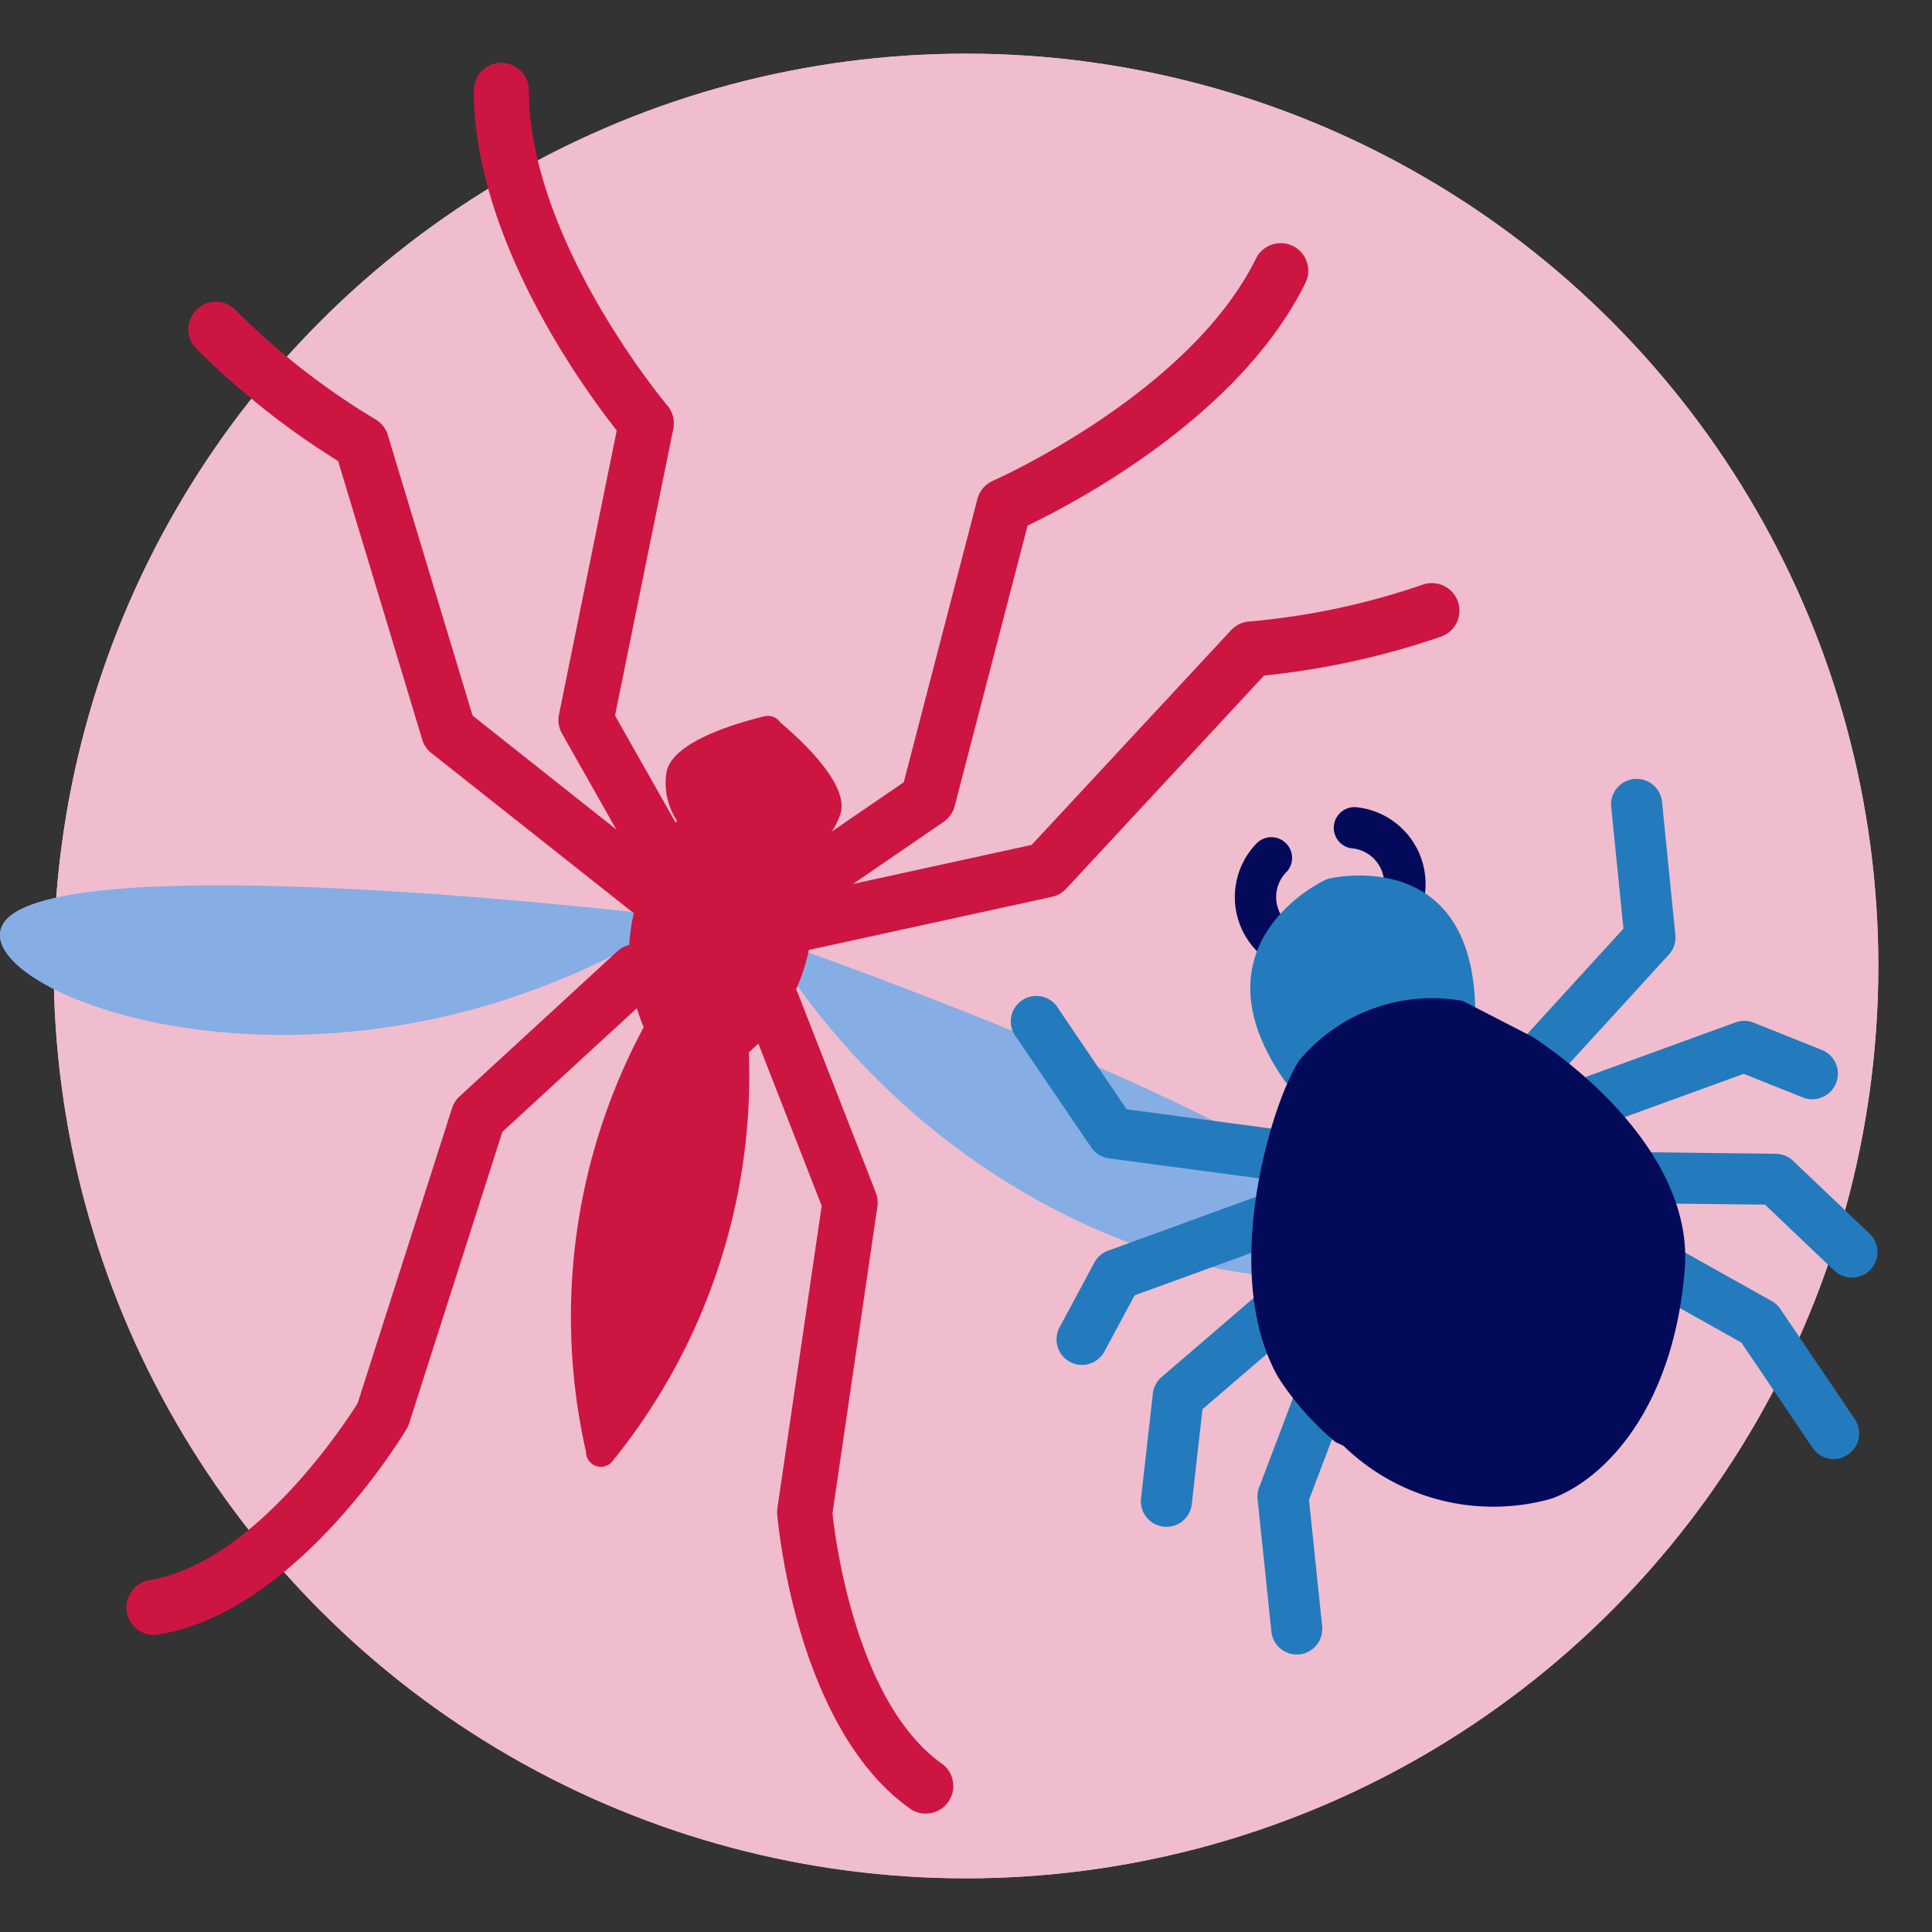 <svg xmlns="http://www.w3.org/2000/svg" xmlns:xlink="http://www.w3.org/1999/xlink" width="36" height="36" viewBox="0 0 36 36">
  <rect x="0" y="0" width="36" height="36" fill="#333333" stroke="none"/>
  <defs>
    <clipPath id="clip-DataTracker_VectorBorneIllnesses">
      <rect width="36" height="36"/>
    </clipPath>
  </defs>
  <g id="DataTracker_VectorBorneIllnesses" clip-path="url(#clip-DataTracker_VectorBorneIllnesses)">
    <circle id="Ellipse_528" data-name="Ellipse 528" cx="17" cy="17" r="17" transform="translate(1 1)" fill="#efbdce"/>
    <circle id="Ellipse_528-2" data-name="Ellipse 528" cx="17" cy="17" r="17" transform="translate(1 1)" fill="#efbdce"/>
    <path id="Path_10483" data-name="Path 10483" d="M237.328,346.683l1.476.989Z" transform="translate(-221.931 -320.718)" fill="#fff" opacity="0.46"/>
    <rect id="Rectangle_2238" data-name="Rectangle 2238" width="34.61" height="27.139" transform="translate(0.199 4.539)" fill="none" opacity="0.46"/>
    <rect id="Rectangle_2239" data-name="Rectangle 2239" width="39.387" height="34" transform="translate(-1.693 1)" fill="none"/>
    <rect id="Rectangle_2240" data-name="Rectangle 2240" width="39.387" height="34" transform="translate(-1.693 1)" fill="none"/>
    <g id="Group_12576" data-name="Group 12576" transform="translate(-7978.769 458.765)">
      <g id="Group_12553" data-name="Group 12553" transform="translate(-0.267 0.17)">
        <path id="Path_10537" data-name="Path 10537" d="M236.615,266.391s9.359,3.272,10.728,5.145-6.414,1.746-10.784-4.761Z" transform="translate(7757.066 -707.727)" fill="#87ade5"/>
        <path id="Path_10538" data-name="Path 10538" d="M12.26,249.068s-9.844-1.173-11.9-.093,4.994,4.387,11.779.462Z" transform="translate(7979.036 -690.956)" fill="#87ade5"/>
        <path id="Path_10539" data-name="Path 10539" d="M233.536,66.986a.514.514,0,0,1-.174-.924L235.6,64.53l1.372-5.277a.514.514,0,0,1,.291-.341c.036-.016,3.66-1.623,4.9-4.14a.513.513,0,0,1,.922.453c-1.225,2.492-4.3,4.1-5.177,4.522l-1.359,5.228a.513.513,0,0,1-.207.294l-2.394,1.641a.512.512,0,0,1-.406.077" transform="translate(7760.276 -508.889)" fill="#cd1542"/>
        <path id="Path_10540" data-name="Path 10540" d="M228.276,291.439a.514.514,0,0,1-.181-.081c-2.115-1.5-2.459-5.308-2.473-5.47a.518.518,0,0,1,0-.118l.827-5.644-1.4-3.587a.513.513,0,1,1,.956-.374l1.452,3.713a.515.515,0,0,1,.03.261l-.837,5.717c.048.452.433,3.526,2.037,4.663a.514.514,0,0,1-.413.919" transform="translate(7767.898 -716.592)" fill="#cd1542"/>
        <path id="Path_10541" data-name="Path 10541" d="M233.159,164.025a.513.513,0,0,1,.006-1l4.465-.976,3.715-4a.514.514,0,0,1,.347-.163,13.5,13.5,0,0,0,3.228-.687.513.513,0,1,1,.334.971,14.759,14.759,0,0,1-3.294.724l-3.688,3.972a.513.513,0,0,1-.267.152l-4.622,1.01a.511.511,0,0,1-.225,0" transform="translate(7760.63 -605.241)" fill="#cd1542"/>
        <path id="Path_10542" data-name="Path 10542" d="M146.561,15.274a.512.512,0,0,1-.331-.247L144.8,12.5a.514.514,0,0,1-.056-.355l1.076-5.293c-.6-.761-2.658-3.561-2.664-6.337a.513.513,0,0,1,1.027,0c.005,2.8,2.554,5.841,2.579,5.871a.514.514,0,0,1,.112.435l-1.086,5.343,1.335,2.359a.514.514,0,0,1-.563.753" transform="translate(7844.708 -457.766)" fill="#cd1542"/>
        <path id="Path_10543" data-name="Path 10543" d="M38.546,279.15a.514.514,0,0,1,.033-1.007c1.941-.316,3.637-2.909,3.879-3.294l1.76-5.5a.515.515,0,0,1,.142-.222l2.936-2.7a.513.513,0,1,1,.695.756l-2.835,2.606-1.738,5.434a.521.521,0,0,1-.049.107c-.083.139-2.066,3.41-4.625,3.827a.515.515,0,0,1-.2-.006" transform="translate(7943.241 -707.634)" fill="#cd1542"/>
        <path id="Path_10544" data-name="Path 10544" d="M65.341,83.572a.512.512,0,0,1-.2-.1L61.43,80.536a.513.513,0,0,1-.173-.254L59.69,75.093A14.757,14.757,0,0,1,57.049,73a.513.513,0,1,1,.727-.725,13.419,13.419,0,0,0,2.6,2.035.514.514,0,0,1,.241.3l1.579,5.226,3.582,2.839a.513.513,0,0,1-.435.9" transform="translate(7925.646 -525.437)" fill="#cd1542"/>
        <path id="Path_10545" data-name="Path 10545" d="M177.45,199.864a1.266,1.266,0,0,0,.578-.746c.123-.532-.706-1.312-1.128-1.668a.278.278,0,0,0-.3-.115c-.5.121-1.689.463-1.818,1.021a1.266,1.266,0,0,0,.192.924,4.545,4.545,0,0,0-.81,1.747,3.41,3.41,0,0,0,.19,2.1,11.407,11.407,0,0,0-1.076,7.911.277.277,0,0,0,.5.168,11.416,11.416,0,0,0,2.535-7.612,3.41,3.41,0,0,0,1.094-1.8,4.544,4.544,0,0,0,.04-1.925" transform="translate(7816.677 -642.922)" fill="#cd1542"/>
      </g>
      <g id="Group_12552" data-name="Group 12552" transform="translate(20.399 276.49) rotate(-2)">
        <path id="Path_10546" data-name="Path 10546" d="M302.4,392.813a.474.474,0,0,0,.264-.213l.6-1.026,2.593-.842a.476.476,0,0,0-.294-.905l-2.766.9a.476.476,0,0,0-.264.213l-.689,1.182a.476.476,0,0,0,.558.692" transform="translate(7696.206 -823.779)" fill="#237bbd"/>
        <path id="Path_10547" data-name="Path 10547" d="M328.041,424.531a.476.476,0,0,0,.324-.383l.261-1.762,1.691-1.353a.476.476,0,1,0-.594-.743l-1.837,1.47a.476.476,0,0,0-.173.3l-.289,1.946a.476.476,0,0,0,.617.523" transform="translate(7672.032 -852.425)" fill="#237bbd"/>
        <path id="Path_10548" data-name="Path 10548" d="M366.265,454.206a.476.476,0,0,0,.327-.485l-.163-2.362.691-1.647a.476.476,0,0,0-.877-.368l-.735,1.751a.478.478,0,0,0-.036.217l.171,2.475a.476.476,0,0,0,.622.42" transform="translate(7636.154 -879.64)" fill="#237bbd"/>
        <path id="Path_10549" data-name="Path 10549" d="M295.786,326.275a.472.472,0,0,1-.226.016l-2.891-.488a.476.476,0,0,1-.323-.215L291.03,323.5a.476.476,0,1,1,.8-.508l1.2,1.909,2.681.453a.476.476,0,0,1,.067.922" transform="translate(7706.411 -760.575)" fill="#237bbd"/>
        <path id="Path_10550" data-name="Path 10550" d="M456.125,264.087a.474.474,0,0,0,.192-.12l2.052-2.093a.476.476,0,0,0,.135-.364l-.161-2.464a.476.476,0,1,0-.949.062l.147,2.252-1.9,1.941a.476.476,0,0,0,.487.786" transform="translate(7551.269 -700.075)" fill="#237bbd"/>
        <path id="Path_10551" data-name="Path 10551" d="M477.112,339.784a.475.475,0,0,1-.339-.017l-1.086-.479-2.593.842a.476.476,0,1,1-.294-.905l2.766-.9a.476.476,0,0,1,.339.017l1.252.552a.476.476,0,0,1-.045.888" transform="translate(7535.269 -775.221)" fill="#237bbd"/>
        <path id="Path_10552" data-name="Path 10552" d="M492.748,382.443a.476.476,0,0,1-.487-.12l-1.246-1.272-2.163-.1A.476.476,0,1,1,488.9,380l2.35.111a.476.476,0,0,1,.317.142l1.377,1.406a.476.476,0,0,1-.193.785" transform="translate(7520.252 -814.534)" fill="#237bbd"/>
        <path id="Path_10553" data-name="Path 10553" d="M497.809,415.439a.476.476,0,0,1-.55-.2L496,413.231l-1.527-.927a.476.476,0,0,1,.494-.813l1.624.986a.477.477,0,0,1,.157.154l1.315,2.1a.476.476,0,0,1-.257.705" transform="translate(7514.737 -844.161)" fill="#237bbd"/>
        <path id="Path_10554" data-name="Path 10554" d="M365.664,275.188a.383.383,0,0,1-.394-.1,1.437,1.437,0,0,1,.015-2.059.386.386,0,0,1,.549.542.663.663,0,0,0-.007.982.387.387,0,0,1-.162.632" transform="translate(7636.75 -713.571)" fill="#030a5a"/>
        <path id="Path_10555" data-name="Path 10555" d="M399.072,266.128a.386.386,0,0,1-.5-.419.663.663,0,0,0-.583-.79.386.386,0,0,1,.126-.761,1.437,1.437,0,0,1,1.221,1.657.386.386,0,0,1-.263.313" transform="translate(7605.8 -705.308)" fill="#030a5a"/>
        <path id="Path_10556" data-name="Path 10556" d="M370.424,286.578l-.059.019s-2.621,1.091-.856,3.761l3.56-1.075c.164-3.3-2.645-2.706-2.645-2.706" transform="translate(7632.923 -726.413)" fill="#237bbd"/>
        <path id="Path_10557" data-name="Path 10557" d="M371.474,327.8l-1.264-.708a3.222,3.222,0,0,0-3.084,1c-.525.723-1.638,3.9-.6,5.887a5.328,5.328,0,0,0,1.025,1.245l.147.075a4,4,0,0,0,3.836,1.12c1.014-.329,2.335-1.613,2.633-4.182.212-1.828-1.392-3.513-2.693-4.438" transform="translate(7635.563 -764.565)" fill="#030a5a"/>
      </g>
    </g>
  </g>
</svg>
